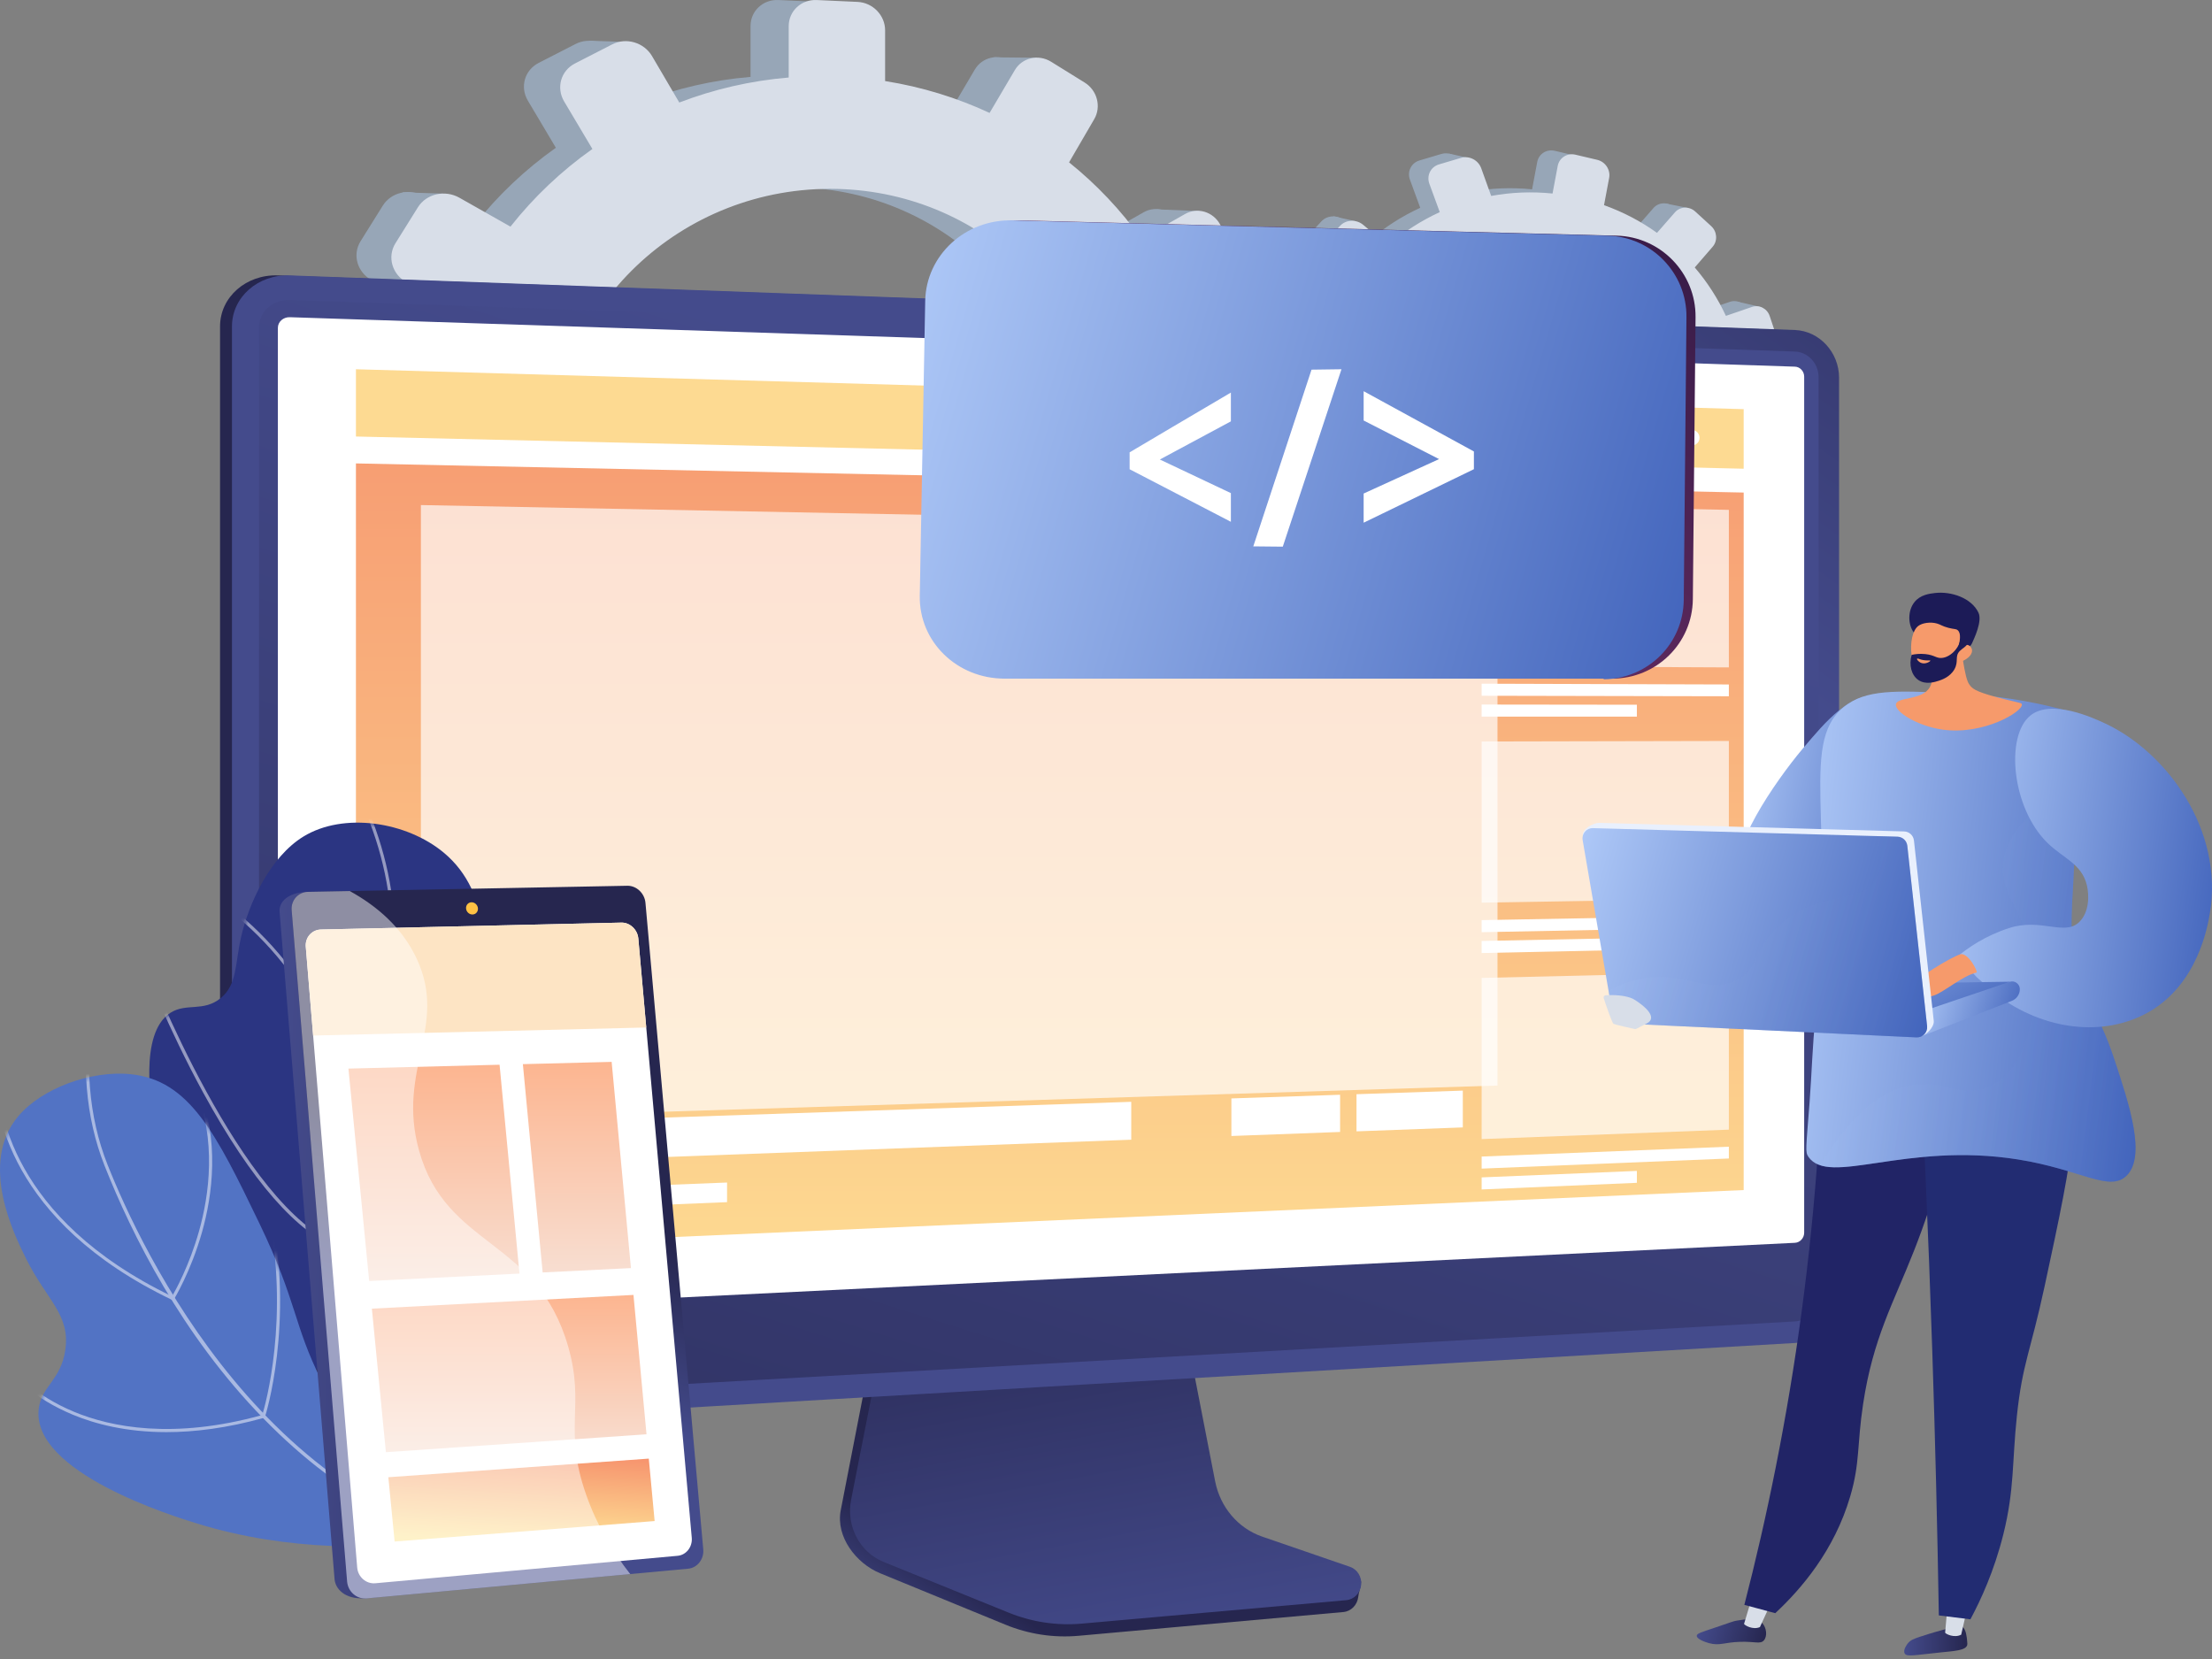 <svg width="512" height="384" viewBox="0 0 512 384" fill="none" xmlns="http://www.w3.org/2000/svg">
<rect x="0" y="0" width="512" height="384" fill="#808080" stroke="none"/>
<path d="M282.339 95.973L270.298 95.994C269.468 88.04 267.556 80.405 264.711 73.231L274.892 67.327C277.674 65.713 278.626 62.074 277.022 59.19L272.743 51.496C271.13 48.594 267.546 47.528 264.735 49.124L254.68 54.83C250.001 48.273 244.416 42.36 238.09 37.275L243.873 27.341C245.532 24.491 244.548 20.739 241.669 18.953L233.972 14.178C231.062 12.373 227.329 13.226 225.639 16.093L219.843 25.926C212.395 22.456 204.348 19.954 195.859 18.612V6.952C195.859 3.512 193.029 0.594 189.528 0.435L180.157 0.007C176.61 -0.155 173.727 2.533 173.727 6.01V17.798C164.976 18.527 156.541 20.494 148.612 23.538L142.356 12.881C140.518 9.749 136.435 8.535 133.231 10.178L124.661 14.574C121.42 16.236 120.308 20.147 122.182 23.3L128.664 34.203C121.57 39.218 115.228 45.222 109.856 52.03L98.133 45.397C94.809 43.516 90.544 44.491 88.612 47.585L83.458 55.839C81.514 58.954 82.668 62.995 86.03 64.856L98.161 71.569C94.798 79.315 92.525 87.619 91.537 96.301L76.986 96.326C73.069 96.333 69.884 99.301 69.884 102.956V112.676C69.884 116.331 73.069 119.254 76.986 119.205L91.923 119.019C93.184 127.498 95.675 135.571 99.215 143.065L86.03 150.548C82.668 152.456 81.514 156.514 83.458 159.6L88.612 167.782C90.544 170.848 94.809 171.763 98.133 169.835L111.468 162.102C116.797 168.404 122.994 173.941 129.87 178.55L122.182 191.592C120.308 194.771 121.42 198.667 124.661 200.283L133.231 204.557C136.435 206.155 140.518 204.883 142.356 201.725L149.981 188.627C157.51 191.283 165.478 192.968 173.726 193.55V208.151C173.726 211.629 176.61 214.275 180.157 214.063L189.528 213.503C193.029 213.294 195.859 210.336 195.859 206.896V192.453C203.864 191.085 211.477 188.69 218.565 185.433L225.639 197.333C227.329 200.177 231.062 200.977 233.972 199.13L241.669 194.246C244.547 192.419 245.532 188.654 243.872 185.827L237.005 174.127C243.152 169.263 248.625 163.635 253.28 157.41L264.734 163.749C267.546 165.305 271.13 164.188 272.743 161.263L277.022 153.509C278.625 150.602 277.674 146.976 274.892 145.402L263.815 139.135C266.815 132.098 268.914 124.607 269.974 116.804L282.339 116.65C285.527 116.61 288.103 113.918 288.103 110.635V101.906C288.103 98.624 285.527 95.968 282.339 95.973ZM184.853 167.829C149.222 169.152 119.405 141.498 119.405 106.021C119.405 70.544 149.222 42.51 184.853 43.377C219.273 44.214 246.33 71.886 246.33 105.21C246.33 138.534 219.273 166.552 184.853 167.829Z" fill="#97A6B7"/>
<path d="M144.984 9.721L136.408 9.426L133.45 17.115L144.984 9.721Z" fill="#97A6B7"/>
<path d="M230.026 13.27L239.915 13.369V20.664L230.026 13.27Z" fill="#97A6B7"/>
<path d="M267.715 48.459L277.573 48.857L275.108 54.377L267.715 48.459Z" fill="#97A6B7"/>
<path d="M283.191 96.076L293.148 96.865L289.895 101.695L283.191 96.076Z" fill="#97A6B7"/>
<path d="M266.63 164.391L276.291 165.771L277.474 157.885L266.63 164.391Z" fill="#97A6B7"/>
<path d="M229.663 199.979L238.338 201.556L239.028 195.148L229.663 199.979Z" fill="#97A6B7"/>
<path d="M186.288 215.357L178.501 213.977L185.204 204.02L186.288 215.357Z" fill="#97A6B7"/>
<path d="M144.097 206.978L135.028 205.105L142.027 196.627L144.097 206.978Z" fill="#97A6B7"/>
<path d="M93.132 44.52L102.595 44.815L98.849 51.716L93.132 44.52Z" fill="#97A6B7"/>
<path d="M74.303 118.75L82.978 120.031L82.288 112.934L74.303 118.75Z" fill="#97A6B7"/>
<path d="M92.934 170.7L101.412 172.081L102.102 166.462L92.934 170.7Z" fill="#97A6B7"/>
<path d="M292.068 96.755L279.927 96.776C279.09 88.757 277.162 81.059 274.293 73.828L284.559 67.875C287.364 66.249 288.324 62.58 286.706 59.672L282.393 51.915C280.766 48.99 277.152 47.915 274.317 49.524L264.18 55.277C259.461 48.666 253.83 42.706 247.452 37.579L253.283 27.564C254.956 24.69 253.963 20.909 251.061 19.108L243.3 14.294C240.366 12.473 236.602 13.334 234.898 16.224L229.054 26.137C221.544 22.639 213.43 20.117 204.871 18.763V7.008C204.871 3.541 202.018 0.599 198.487 0.438L189.039 0.007C185.463 -0.156 182.555 2.554 182.555 6.059V17.944C173.732 18.678 165.227 20.662 157.232 23.73L150.925 12.986C149.071 9.829 144.955 8.605 141.724 10.261L133.083 14.692C129.815 16.368 128.693 20.311 130.583 23.49L137.118 34.482C129.966 39.538 123.571 45.59 118.155 52.454L106.335 45.767C102.983 43.871 98.683 44.854 96.735 47.973L91.539 56.294C89.578 59.434 90.742 63.508 94.132 65.384L106.363 72.152C102.972 79.962 100.681 88.333 99.684 97.086L85.012 97.111C81.064 97.118 77.852 100.111 77.852 103.795V113.594C77.852 117.279 81.064 120.226 85.012 120.177L100.074 119.989C101.345 128.538 103.857 136.676 107.426 144.231L94.132 151.775C90.742 153.698 89.578 157.789 91.539 160.901L96.735 169.149C98.683 172.241 102.983 173.163 106.335 171.219L119.781 163.423C125.153 169.776 131.402 175.358 138.335 180.005L130.583 193.153C128.693 196.358 129.815 200.285 133.083 201.915L141.724 206.224C144.955 207.834 149.071 206.552 150.925 203.369L158.613 190.164C166.205 192.841 174.239 194.54 182.555 195.127V209.847C182.555 213.353 185.463 216.022 189.039 215.808L198.487 215.243C202.018 215.032 204.871 212.05 204.871 208.582V194.022C212.943 192.642 220.619 190.228 227.765 186.944L234.898 198.941C236.602 201.808 240.366 202.615 243.3 200.753L251.061 195.829C253.963 193.987 254.956 190.191 253.283 187.341L246.358 175.546C252.556 170.642 258.074 164.968 262.768 158.693L274.317 165.083C277.152 166.652 280.766 165.526 282.393 162.578L286.706 154.76C288.324 151.829 287.364 148.174 284.559 146.587L273.391 140.269C276.415 133.175 278.532 125.623 279.6 117.756L292.068 117.601C295.282 117.561 297.879 114.846 297.879 111.537V102.737C297.88 99.427 295.282 96.749 292.068 96.755ZM193.774 169.197C157.848 170.53 127.783 142.651 127.783 106.885C127.783 71.119 157.848 42.856 193.774 43.73C228.48 44.574 255.76 72.472 255.76 106.067C255.76 139.662 228.479 167.909 193.774 169.197Z" fill="#D8DEE8"/>
<path d="M405.143 96.834L398.665 95.629C399.022 91.268 398.764 86.968 397.958 82.823L404.03 80.676C405.689 80.089 406.568 78.228 405.997 76.515L404.473 71.945C403.898 70.222 402.079 69.287 400.405 69.861L394.422 71.915C392.567 67.916 390.161 64.172 387.272 60.799L391.385 56.04C392.565 54.675 392.415 52.558 391.047 51.307L387.39 47.961C386.007 46.697 383.913 46.779 382.715 48.15L378.605 52.852C374.95 50.235 370.874 48.077 366.445 46.498L367.622 40.227C367.969 38.377 366.742 36.522 364.875 36.083L359.879 34.907C357.988 34.462 356.166 35.616 355.815 37.486L354.624 43.826C349.845 43.334 345.11 43.54 340.538 44.377L338.25 38.014C337.578 36.144 335.505 35.079 333.616 35.639L328.563 37.138C326.653 37.704 325.659 39.695 326.349 41.58L328.734 48.098C324.412 50.079 320.396 52.667 316.82 55.786L311.184 51.036C309.587 49.689 307.194 49.782 305.843 51.251L302.238 55.17C300.878 56.648 301.091 58.938 302.711 60.278L308.557 65.113C305.966 68.94 303.906 73.176 302.497 77.746L294.669 76.29C292.563 75.898 290.55 77.173 290.181 79.138L289.2 84.366C288.831 86.331 290.248 88.225 292.359 88.594L300.412 90.002C300.234 94.69 300.758 99.282 301.905 103.67L294.059 106.363C292.058 107.05 291.028 109.116 291.762 110.972L293.708 115.892C294.437 117.736 296.638 118.659 298.621 117.958L306.573 115.145C308.802 119.072 311.576 122.676 314.809 125.849L309.358 132.087C308.029 133.607 308.234 135.815 309.813 137.011L313.991 140.175C315.552 141.358 317.877 141.086 319.184 139.573L324.607 133.299C328.388 135.487 332.503 137.198 336.88 138.344L335.406 146.197C335.055 148.067 336.339 149.781 338.267 150.025L343.364 150.67C345.268 150.911 347.088 149.606 347.436 147.756L348.894 139.989C353.337 140.061 357.673 139.542 361.814 138.506L364.417 145.62C365.039 147.32 366.965 148.127 368.717 147.428L373.349 145.578C375.082 144.886 375.991 142.961 375.384 141.273L372.872 134.287C376.669 132.292 380.181 129.818 383.313 126.94L388.833 131.506C390.188 132.626 392.228 132.388 393.391 130.978L396.475 127.239C397.631 125.838 397.485 123.792 396.148 122.664L390.824 118.176C393.147 114.694 395.033 110.877 396.39 106.788L403.056 107.954C404.774 108.254 406.431 107.066 406.763 105.301L407.644 100.606C407.975 98.841 406.858 97.153 405.143 96.834ZM345.46 125.635C326.165 122.749 312.921 104.866 316.503 85.787C320.085 66.707 338.951 54.641 358.026 58.705C376.452 62.63 388.209 80.244 384.844 98.165C381.48 116.087 364.1 128.423 345.46 125.635Z" fill="#97A6B7"/>
<path d="M339.982 36.58L335.399 35.555L333.033 39.392L339.982 36.58Z" fill="#97A6B7"/>
<path d="M385.359 47.075L390.667 48.126L389.931 52.05L385.359 47.075Z" fill="#97A6B7"/>
<path d="M402.075 69.805L407.336 71.014L405.453 73.734L402.075 69.805Z" fill="#97A6B7"/>
<path d="M405.591 96.975L410.865 98.405L408.628 100.674L405.591 96.975Z" fill="#97A6B7"/>
<path d="M389.787 132.043L394.843 133.76L396.275 129.638L389.787 132.043Z" fill="#97A6B7"/>
<path d="M366.313 147.449L370.819 149.173L371.837 145.797L366.313 147.449Z" fill="#97A6B7"/>
<path d="M341.433 151.34L337.385 149.812L341.995 145.134L341.433 151.34Z" fill="#97A6B7"/>
<path d="M319.589 142.574L314.901 140.651L319.521 136.798L319.589 142.574Z" fill="#97A6B7"/>
<path d="M308.583 50.059L313.642 51.174L310.931 54.507L308.583 50.059Z" fill="#97A6B7"/>
<path d="M290.962 88.079L295.498 89.644L295.844 85.757L290.962 88.079Z" fill="#97A6B7"/>
<path d="M295.737 117.899L300.157 119.497L301.095 116.545L295.737 117.899Z" fill="#97A6B7"/>
<path d="M410.296 98.237L403.764 97.022C404.124 92.625 403.864 88.291 403.052 84.112L409.173 81.947C410.846 81.355 411.733 79.479 411.157 77.752L409.62 73.145C409.04 71.407 407.206 70.465 405.518 71.044L399.486 73.114C397.615 69.082 395.189 65.308 392.276 61.907L396.423 57.11C397.613 55.733 397.461 53.599 396.082 52.338L392.394 48.965C391 47.69 388.889 47.773 387.681 49.155L383.537 53.896C379.852 51.257 375.742 49.081 371.276 47.489L372.463 41.168C372.813 39.303 371.576 37.433 369.693 36.99L364.655 35.804C362.749 35.355 360.911 36.519 360.557 38.404L359.358 44.795C354.539 44.3 349.764 44.508 345.155 45.35L342.847 38.936C342.169 37.051 340.079 35.977 338.174 36.541L333.08 38.052C331.153 38.623 330.152 40.631 330.848 42.531L333.252 49.102C328.895 51.099 324.845 53.709 321.24 56.853L315.558 52.063C313.947 50.705 311.534 50.8 310.172 52.28L306.537 56.231C305.166 57.721 305.381 60.03 307.014 61.381L312.909 66.256C310.297 70.113 308.219 74.384 306.8 78.991L298.907 77.523C296.782 77.128 294.753 78.413 294.381 80.395L293.392 85.664C293.02 87.646 294.449 89.555 296.578 89.927L304.697 91.347C304.518 96.073 305.047 100.703 306.203 105.126L298.292 107.841C296.275 108.533 295.236 110.616 295.976 112.487L297.938 117.448C298.673 119.307 300.893 120.237 302.892 119.53L310.91 116.695C313.158 120.654 315.955 124.287 319.214 127.486L313.718 133.775C312.378 135.308 312.585 137.533 314.178 138.739L318.389 141.929C319.964 143.121 322.308 142.847 323.626 141.322L329.094 134.997C332.906 137.203 337.055 138.928 341.469 140.083L339.983 148C339.628 149.885 340.923 151.614 342.868 151.86L348.006 152.51C349.926 152.753 351.762 151.438 352.112 149.573L353.582 141.742C358.062 141.815 362.434 141.292 366.609 140.247L369.233 147.419C369.861 149.133 371.803 149.947 373.569 149.242L378.24 147.377C379.987 146.68 380.904 144.739 380.292 143.037L377.759 135.995C381.587 133.983 385.128 131.489 388.286 128.588L393.852 133.191C395.218 134.321 397.275 134.08 398.448 132.659L401.557 128.89C402.722 127.477 402.575 125.414 401.227 124.278L395.859 119.752C398.201 116.242 400.102 112.395 401.471 108.272L408.192 109.447C409.925 109.75 411.596 108.553 411.93 106.773L412.818 102.04C413.152 100.261 412.025 98.558 410.296 98.237ZM350.12 127.271C330.664 124.361 317.31 106.332 320.921 87.097C324.532 67.863 343.555 55.698 362.787 59.796C381.367 63.754 393.221 81.511 389.829 99.579C386.438 117.646 368.914 130.083 350.12 127.271Z" fill="#D8DEE8"/>
<path d="M64.347 331.205C56.967 331.637 50.934 326.478 50.934 319.703V75.544C50.934 68.769 56.967 63.477 64.347 63.745L412.706 76.386C418.35 76.591 422.923 81.545 422.923 87.431V299.581C422.923 305.467 418.35 310.523 412.706 310.853L64.347 331.205Z" fill="url(#paint0_linear_274_1178)"/>
<path d="M291.463 358.23C285.895 356.292 281.733 351.334 280.56 345.24L272.456 303.159L203.132 305.741L194.6 349.581C193.405 355.721 198.188 361.881 203.697 364.142L232.701 376.048C238.095 378.263 243.894 379.145 249.657 378.627L310.952 373.126C312.744 372.965 314.181 371.487 314.39 369.591C314.598 367.696 315.854 365.567 314.145 364.972L291.463 358.23Z" fill="url(#paint1_linear_274_1178)"/>
<path d="M292.149 355.671C286.587 353.757 282.429 348.862 281.257 342.844L273.161 301.292L205.527 303.845L197.004 347.133C195.81 353.196 198.968 359.275 204.471 361.508L233.446 373.265C238.835 375.452 244.628 376.322 250.385 375.812L311.619 370.379C313.409 370.22 314.845 368.761 315.053 366.889C315.261 365.017 314.184 363.25 312.477 362.663L292.149 355.671Z" fill="url(#paint2_linear_274_1178)"/>
<path d="M67.105 331.205C59.725 331.637 53.693 326.478 53.693 319.703V75.544C53.693 68.769 59.725 63.477 67.105 63.745L415.464 76.386C421.108 76.591 425.681 81.545 425.681 87.431V299.581C425.681 305.467 421.108 310.523 415.464 310.853L67.105 331.205Z" fill="url(#paint3_linear_274_1178)"/>
<path d="M415.464 81.376L67.106 69.437C63.159 69.302 59.952 72.125 59.952 75.744V265.705V319.365C59.952 322.983 63.159 325.736 67.106 325.513L415.464 305.863C418.489 305.692 420.935 302.995 420.935 299.837V251.354V87.28C420.935 84.123 418.489 81.479 415.464 81.376Z" fill="url(#paint4_linear_274_1178)"/>
<path d="M67.105 304.755C65.569 304.83 64.318 303.746 64.318 302.338V75.883C64.318 74.475 65.569 73.371 67.105 73.421L415.464 84.869C416.643 84.907 417.603 85.941 417.603 87.173V285.326C417.603 286.558 416.644 287.607 415.464 287.665L67.105 304.755Z" fill="white"/>
<path d="M403.601 275.455L82.386 289.561V107.266L403.601 114.008V275.455Z" fill="url(#paint5_linear_274_1178)"/>
<path d="M403.601 108.492L82.386 101.038V85.469L403.601 94.704V108.492Z" fill="#FDDA92"/>
<path d="M379.204 100.965C379.204 101.949 378.429 102.728 377.472 102.703C376.514 102.679 375.737 101.86 375.737 100.875C375.737 99.889 376.514 99.11 377.472 99.136C378.429 99.161 379.204 99.98 379.204 100.965Z" fill="white"/>
<path d="M386.313 101.149C386.313 102.131 385.542 102.907 384.591 102.883C383.638 102.859 382.866 102.043 382.866 101.06C382.866 100.076 383.638 99.3 384.591 99.326C385.542 99.351 386.313 100.168 386.313 101.149Z" fill="white"/>
<path d="M393.382 101.333C393.382 102.312 392.615 103.086 391.669 103.062C390.722 103.038 389.954 102.224 389.954 101.244C389.954 100.263 390.722 99.489 391.669 99.514C392.615 99.54 393.382 100.354 393.382 101.333Z" fill="white"/>
<g opacity="0.68">
<path d="M346.617 251.264L97.421 259.089V116.905L346.617 121.727V251.264Z" fill="white"/>
</g>
<path opacity="0.68" d="M400.169 154.481L342.947 154.212V116.908L400.169 118.015V154.481Z" fill="white"/>
<path d="M400.169 161.161L342.947 161.045V158.252L400.169 158.431V161.161Z" fill="white"/>
<path d="M378.878 165.875L342.947 165.87V163.077L378.878 163.121V165.875Z" fill="white"/>
<path opacity="0.68" d="M400.169 207.976L342.947 208.935V171.631L400.169 171.51V207.976Z" fill="white"/>
<path d="M400.169 214.656L342.947 215.769V212.976L400.169 211.926V214.656Z" fill="white"/>
<path d="M378.878 219.827L342.947 220.594V217.8L378.878 217.073V219.827Z" fill="white"/>
<path opacity="0.68" d="M400.169 261.471L342.947 263.659V226.355L400.169 225.005V261.471Z" fill="white"/>
<path d="M400.169 268.152L342.947 270.493V267.7L400.169 265.421V268.152Z" fill="white"/>
<path d="M378.878 273.779L342.947 275.318V272.524L378.878 271.025V273.779Z" fill="white"/>
<path d="M261.844 263.803L89.392 270.204V260.857L261.844 255.031V263.803Z" fill="white"/>
<path d="M338.589 260.955L313.984 261.868V253.27L338.589 252.439V260.955Z" fill="white"/>
<path d="M310.184 262.009L285.026 262.943V254.248L310.184 253.398V262.009Z" fill="white"/>
<path d="M168.289 278.254L89.392 281.5V276.827L168.289 273.712V278.254Z" fill="white"/>
<path d="M403.497 202.234C399.267 197.717 410.978 180.75 417.246 173.315C422.721 166.82 428.35 160.143 435.261 160.989C441.329 161.731 447.233 168.13 447.587 174.263C448.539 190.762 409.511 208.654 403.497 202.234Z" fill="url(#paint6_linear_274_1178)"/>
<path d="M454.288 376.59C455.084 377.238 455.231 378.854 455.326 379.911C455.369 380.383 455.391 380.619 455.338 380.785C454.953 382.001 452.595 382.129 448.897 382.507C443.053 383.104 441.313 383.564 440.856 382.695C440.427 381.88 441.465 380.545 441.581 380.398C442.209 379.607 442.98 379.319 444.47 378.829C447.227 377.921 449.09 377.424 449.654 377.274C453.177 376.334 453.765 376.165 454.288 376.59Z" fill="url(#paint7_linear_274_1178)"/>
<path d="M450.812 371.251L450.228 377.911C450.394 378.232 452.373 379.197 453.945 378.37L455.448 371.824L450.812 371.251Z" fill="#D8DEE8"/>
<path d="M407.94 375.735C408.895 376.789 409.112 378.729 408.282 379.685C407.467 380.625 406.24 379.92 402.761 380.024C399.035 380.136 398.062 381.016 395.53 380.317C394.506 380.034 392.7 379.348 392.734 378.618C392.758 378.104 393.678 377.839 396.75 376.81C401.111 375.349 401.092 375.269 402.018 375.115C404.344 374.73 406.68 374.343 407.94 375.735Z" fill="url(#paint8_linear_274_1178)"/>
<path d="M405.553 369.657L403.684 375.874C403.825 376.208 405.725 377.32 407.356 376.615L410.131 370.581L405.553 369.657Z" fill="#D8DEE8"/>
<path d="M422.159 233.494C421.891 254.388 420.466 277.881 417.045 303.404C413.663 328.631 408.925 351.423 403.756 371.467C406.141 372.108 408.526 372.75 410.91 373.392C416.96 367.75 424.592 358.87 428.274 346.321C430.56 338.533 429.798 334.53 431.248 324.95C433.556 309.697 438.232 301.706 443.065 289.405C447.408 278.352 452.541 262.131 455.293 240.448C444.248 238.13 433.204 235.812 422.159 233.494Z" fill="#212466"/>
<path d="M443.684 231.5C445.144 258.074 446.344 285.142 447.254 312.69C447.937 333.362 448.438 353.772 448.771 373.912C451.207 374.213 453.643 374.514 456.079 374.815C458.432 370.432 461.558 363.733 463.7 355.146C466.301 344.716 465.699 338.523 466.839 327.714C468.119 315.591 469.978 312.95 473.271 297.656C479.955 266.619 483.297 251.1 475.841 241.447C473.421 238.313 465.834 230.452 443.684 231.5Z" fill="#222C72"/>
<path d="M479.185 164.713C473.48 163.109 465.12 161.233 454.881 160.655C440.278 159.829 432.976 159.416 427.802 162.894C415.852 170.926 425.104 189.464 420.212 235.417C419.513 241.98 419.357 248.589 418.851 255.169C418.013 266.064 417.822 266.655 418.58 267.759C423.334 274.682 441.07 264.24 467.065 268.368C481.61 270.677 488.207 275.998 492.191 272.161C496.838 267.685 492.852 255.647 489.421 245.285C485.482 233.39 483.049 233.237 480.813 224.278C478.477 214.915 479.89 210.094 480.254 195.329C480.428 188.264 480.391 177.75 479.185 164.713Z" fill="url(#paint9_linear_274_1178)"/>
<g opacity="0.3">
<path d="M443.835 250.985C450.629 250.453 455.037 254.295 460.902 251.301C468.944 247.196 471.528 234.424 471.016 225.385C470.237 211.65 462.394 208.03 463.746 199.152C464.478 194.351 467.905 187.977 480.212 181.465C480.377 186.946 480.345 191.618 480.254 195.329C479.89 210.094 478.477 214.915 480.814 224.279C483.049 233.237 485.482 233.39 489.421 245.285C492.852 255.647 496.838 267.685 492.191 272.161C488.207 275.998 481.61 270.678 467.065 268.368C444.666 264.811 428.409 272.063 421.295 269.711C429.891 255.507 437.687 251.466 443.835 250.985Z" fill="url(#paint10_linear_274_1178)"/>
</g>
<path d="M469.917 165.656C474.769 161.669 484.527 166.182 487.135 167.389C501.679 174.117 514.738 192.246 511.503 211.405C511.017 214.279 508.767 227.718 497.387 234.231C487.118 240.106 473.252 238.595 462.143 230.273C460.625 228.926 459.106 227.579 457.588 226.232C456.094 224.617 454.6 223.003 453.107 221.388C455.455 219.435 459.444 216.617 465.047 214.809C472.434 212.426 477.812 216.703 481.239 213.451C483.604 211.207 483.61 207.244 483.026 204.841C481.848 199.999 477.58 198.638 474.018 195.201C465.649 187.128 464.107 170.43 469.917 165.656Z" fill="url(#paint11_linear_274_1178)"/>
<path d="M400.183 228.202L465.224 227.231L447.928 235.579L400.016 232.443L400.183 228.202Z" fill="url(#paint12_linear_274_1178)"/>
<path d="M467.519 228.96C467.519 230.177 466.757 231.264 465.613 231.68L444.831 239.828L444.736 234.179L465.224 227.231C466.374 226.901 467.519 227.764 467.519 228.96Z" fill="url(#paint13_linear_274_1178)"/>
<path d="M457.504 225.111C457.903 225.022 455.559 220.351 453.719 220.89C451.88 221.43 442.88 226.645 442.062 228.792C441.244 230.94 441.244 230.94 441.244 230.94C441.244 230.94 445.17 231.247 447.604 230.429C450.039 229.611 454.258 225.835 457.504 225.111Z" fill="#F69A6B"/>
<path d="M443.011 194.548L447.595 236.291C447.753 237.731 445.737 239.877 444.29 239.808L377.034 235.68C375.928 235.627 375.008 234.814 374.821 233.723L366.379 193.407C366.128 191.94 368.765 190.424 370.253 190.466L440.733 192.448C441.91 192.481 442.882 193.377 443.011 194.548Z" fill="#E9F0FD"/>
<path d="M441.474 195.765L446.058 237.508C446.216 238.948 445.05 240.189 443.603 240.121L375.497 236.897C374.392 236.844 373.471 236.031 373.284 234.941L366.326 194.44C366.074 192.972 367.228 191.641 368.716 191.683L439.196 193.665C440.373 193.698 441.345 194.594 441.474 195.765Z" fill="url(#paint14_linear_274_1178)"/>
<path opacity="0.3" d="M401.481 227.115C407.428 224.595 405.329 219.788 412.352 213.799C421.616 205.898 431.059 209.325 434.364 203.2C435.394 201.293 435.885 198.325 434.092 193.521L439.196 193.665C440.373 193.698 441.345 194.594 441.474 195.764L446.058 237.508C446.216 238.948 445.05 240.189 443.603 240.121L375.496 236.896C374.392 236.844 373.471 236.031 373.284 234.94L372.324 229.352C374.39 228.202 376.86 227.156 379.741 226.572C389.733 224.545 394.635 230.017 401.481 227.115Z" fill="url(#paint15_linear_274_1178)"/>
<path d="M371.206 231.058C371.095 230.722 371.33 230.375 371.683 230.357C373.123 230.284 376.461 230.254 378.304 231.382C380.699 232.849 383.794 235.525 381.187 236.875L378.753 238.136C378.641 238.194 378.519 238.212 378.397 238.185C377.532 237.995 373.891 237.188 373.493 236.987C373.13 236.805 371.742 232.685 371.206 231.058Z" fill="#D8DEE8"/>
<path d="M453.791 144.7C453.754 149.029 454.237 152.462 454.694 154.814C455.218 157.508 455.595 158.204 456.076 158.769C456.801 159.619 457.899 160.332 464.102 161.87C467.478 162.707 467.913 162.684 467.987 163.019C468.351 164.654 459.145 170.224 449.635 168.881C443.814 168.06 438.518 164.739 438.843 162.995C439.17 161.24 444.985 162.182 446.717 159.007C447.923 156.798 446.572 153.662 444.974 151.066C446.522 148.167 452.244 147.598 453.791 144.7Z" fill="#F69A6B"/>
<path d="M442.987 146.412C441.614 144.587 441.529 141.401 443.112 139.387C444.474 137.655 446.618 137.408 447.901 137.259C451.619 136.83 456.311 138.382 457.943 141.805C458.91 143.833 456.818 148.047 456.491 148.805C456.12 149.661 455.447 149.955 454.825 150.603C453.963 151.501 452.613 152.93 450.41 155.318C450.239 154.613 449.978 153.741 449.565 152.795C449.406 152.431 448.766 151.009 447.799 149.83C445.861 147.467 444.29 148.141 442.987 146.412Z" fill="#1C1B57"/>
<path d="M453.553 153.309C453.553 153.309 451.108 157.32 446.241 157.003C441.883 156.72 441.245 146.947 444.028 144.873C444.957 144.181 446.817 143.894 448.329 144.318C449.222 144.568 449.524 144.939 450.992 145.32C452.345 145.671 452.727 145.521 453.136 145.865C453.647 146.295 454.021 147.349 453.168 150.206C454 149.364 454.997 149.041 455.705 149.375C455.817 149.428 456.117 149.632 456.285 149.941C456.894 151.057 455.875 152.482 453.553 153.309Z" fill="#F69A6B"/>
<path d="M453.333 145.28C453.123 145.437 453.765 146.221 453.813 147.33C453.907 149.485 451.726 152.07 449.502 152.29C448.187 152.419 447.825 151.627 445.651 151.397C444.305 151.255 443.185 151.426 442.48 151.58C441.797 153.943 442.44 156.298 444.019 157.391C445.719 158.568 447.891 157.854 448.799 157.555C449.406 157.355 451.352 156.72 452.37 154.935C453.43 153.075 452.389 151.954 453.605 150.695C454.219 150.061 455.024 149.786 455.809 148.558C456.022 148.224 456.164 147.928 456.251 147.73C455.126 146.538 453.637 145.053 453.333 145.28Z" fill="#1C1B57"/>
<path d="M444.062 152.456C444.062 152.456 445.003 152.948 446.63 152.856C446.709 152.851 446.796 152.875 446.806 152.916C446.843 153.07 445.8 153.762 444.839 153.492C444.156 153.3 443.625 152.653 443.717 152.489C443.756 152.42 443.91 152.429 444.062 152.456Z" fill="#F69A6B"/>
<path d="M392.461 73.406L391.835 138.689C391.736 148.924 383.391 157.079 373.152 157.079H234.63C223.613 157.079 214.802 148.556 214.996 137.865L215.117 131.256L215.143 129.939L216.251 69.68C216.435 59.55 224.742 51.473 235.045 51.021C235.518 51 236.001 51 236.484 51.01L236.668 51.018L374.228 54.548C384.416 54.805 392.555 63.245 392.461 73.406Z" fill="url(#paint16_linear_274_1178)"/>
<path d="M390.355 73.406L389.73 138.841C389.63 148.987 381.438 157.084 371.324 157.226C371.235 157.232 371.141 157.08 371.051 157.08H232.53C221.513 157.08 212.696 148.557 212.895 137.865L212.995 132.616L213.016 131.294L214.15 69.68C214.345 59.078 223.424 50.727 234.378 51.005L235.045 51.026L237.098 51.081L372.128 54.548C382.31 54.805 390.454 63.245 390.355 73.406Z" fill="url(#paint17_linear_274_1178)"/>
<path d="M284.906 97.53V90.866L271.465 98.785L261.468 104.703V108.615L284.905 120.777V114.139L268.466 106.362L274.302 103.222L284.906 97.53Z" fill="white"/>
<path d="M303.573 85.563L294.037 114.492L290.093 126.464L296.92 126.533L300.496 115.721L310.505 85.468L303.573 85.563Z" fill="white"/>
<path d="M315.635 90.546V97.331L333.095 106.263L315.635 114.234V120.987L323.766 117.044L341.155 108.6V104.499L315.635 90.546Z" fill="white"/>
<path d="M126.968 350.424C119.808 342.858 110.489 330.708 106.933 314.099C102.268 292.316 111.613 282.004 112.787 245.664C113.53 222.687 113.816 206.644 102.759 197.397C94.095 190.151 79.501 187.946 70.227 193.634C62.516 198.364 57.579 209.105 55.806 216.876C54.361 223.209 54.941 227.904 51.053 231.055C47.08 234.274 43.128 232.083 39.453 234.425C32 239.172 35.12 256.552 35.624 259.36C41.233 290.605 68.381 313.066 80.341 322.721C90.23 330.704 105.621 341.473 126.968 350.424Z" fill="#2B3582"/>
<mask id="mask0_274_1178" style="mask-type:luminance" maskUnits="userSpaceOnUse" x="34" y="190" width="93" height="161">
<path d="M126.968 350.424C119.808 342.858 110.489 330.708 106.933 314.099C102.268 292.316 111.613 282.004 112.787 245.664C113.53 222.687 113.816 206.644 102.759 197.397C94.095 190.151 79.501 187.946 70.227 193.634C62.516 198.364 57.579 209.105 55.806 216.876C54.361 223.209 54.941 227.904 51.053 231.055C47.08 234.274 43.128 232.083 39.453 234.425C32 239.172 35.12 256.552 35.624 259.36C41.233 290.605 68.381 313.066 80.341 322.721C90.23 330.704 105.621 341.473 126.968 350.424Z" fill="white"/>
</mask>
<g mask="url(#mask0_274_1178)">
<g opacity="0.5">
<path d="M135.276 356.675L135.574 356.01C112.949 345.839 84.936 328.009 79.968 300.83C78.141 290.835 79.604 280.675 81.628 266.613C83.244 255.387 85.401 247.575 87.305 240.684C89.795 231.671 91.761 224.553 91.311 214.026C90.855 203.344 87.982 192.582 82.772 182.039L82.118 182.362C87.283 192.814 90.131 203.477 90.583 214.057C91.028 224.469 89.075 231.539 86.602 240.489C84.692 247.402 82.528 255.237 80.906 266.509C78.949 280.108 77.403 290.849 79.251 300.961C81.614 313.893 89.436 325.966 102.5 336.845C111.321 344.192 122.349 350.864 135.276 356.675Z" fill="white"/>
<path d="M82.403 258.729L82.79 258.587C82.867 258.559 90.585 255.674 98.556 248.389C105.914 241.666 115.012 229.708 116.575 210.923L115.848 210.863C114.305 229.412 105.326 241.215 98.065 247.851C91.205 254.119 84.561 257.077 82.922 257.751C77.963 236.981 67.767 223.534 60.061 215.896C51.648 207.556 44.288 204.138 44.214 204.104L43.911 204.768C43.984 204.801 51.249 208.179 59.573 216.438C67.252 224.057 77.43 237.51 82.309 258.328L82.403 258.729Z" fill="white"/>
<path d="M78.943 289.185L79.105 288.975C79.186 288.871 87.251 278.5 97.371 269.685C107.43 260.923 129.891 259.005 130.116 258.987L130.057 258.26C129.829 258.278 107.13 260.218 96.892 269.135C87.517 277.301 79.898 286.794 78.694 288.319C55.773 279.738 34.092 223.604 33.875 223.036L33.194 223.296C33.248 223.439 38.76 237.787 47.067 252.977C58.247 273.421 68.887 285.573 78.694 289.095L78.943 289.185Z" fill="white"/>
<path d="M99.129 333.883L98.804 333.233C93.455 322.515 94.969 311.683 103.305 301.038C109.55 293.063 117.494 288.199 117.573 288.151L117.195 287.527C117.114 287.576 109.071 292.498 102.743 300.573C94.499 311.092 92.808 322.253 97.83 332.896C95.164 332.348 85.302 330.127 73.097 325.04C59.939 319.554 41.289 309.519 27.159 292.861L-0.294 260.495L-0.85 260.967L26.603 293.333C40.831 310.107 59.597 320.204 72.834 325.72C87.172 331.695 98.302 333.735 98.413 333.755L99.129 333.883Z" fill="white"/>
</g>
</g>
<path d="M104.115 356.497C87.814 358.681 66.736 359.138 45.67 352.659C40.294 351.006 7.083 340.792 8.974 326.016C9.641 320.812 14.1 319.437 15.112 312.494C16.312 304.267 10.819 300.931 6.102 291.468C3.288 285.821 -4.948 269.295 4.196 258.403C9.66 251.895 21.082 247.692 30.305 248.645C43.832 250.042 49.974 262.256 60.009 283.102C68.904 301.58 67.851 306.528 74.489 319.722C79.415 329.515 88.031 342.764 104.115 356.497Z" fill="#5273C4"/>
<mask id="mask1_274_1178" style="mask-type:luminance" maskUnits="userSpaceOnUse" x="0" y="248" width="105" height="110">
<path d="M104.115 356.497C87.814 358.681 66.736 359.138 45.67 352.659C40.294 351.006 7.083 340.792 8.974 326.016C9.641 320.812 14.1 319.437 15.112 312.494C16.312 304.267 10.819 300.931 6.102 291.468C3.288 285.821 -4.948 269.295 4.196 258.403C9.66 251.895 21.082 247.692 30.305 248.645C43.832 250.042 49.974 262.256 60.009 283.102C68.904 301.58 67.851 306.528 74.489 319.722C79.415 329.515 88.031 342.764 104.115 356.497Z" fill="white"/>
</mask>
<g mask="url(#mask1_274_1178)">
<g opacity="0.5">
<path d="M133.554 360.981C147.143 360.981 160.923 358.167 174.654 352.577L174.379 351.901C157.126 358.926 139.799 361.538 122.884 359.663C62.357 352.958 32.563 288.979 24.873 269.53C20.51 258.495 19.468 245.795 21.774 231.782L21.055 231.663C18.726 245.808 19.783 258.639 24.195 269.798C30.524 285.804 42.054 308.966 61.047 328.407C79.32 347.113 100.098 357.873 122.804 360.388C126.371 360.783 129.956 360.981 133.554 360.981Z" fill="white"/>
<path d="M40.1 301.012L40.272 300.733C40.31 300.671 44.166 294.381 46.759 285.197C49.155 276.711 50.938 263.941 45.823 251.292L45.147 251.565C50.181 264.015 48.424 276.607 46.063 284.978C43.807 292.98 40.585 298.757 39.819 300.068C2.397 281.968 -0.53 256.213 -0.532 248.735C-0.533 248.503 -0.533 248.42 -0.542 248.359L-1.265 248.452C-1.261 248.495 -1.262 248.59 -1.262 248.735C-1.259 256.341 1.711 282.579 39.804 300.87L40.1 301.012Z" fill="white"/>
<path d="M38.531 331.487C45.006 331.487 52.518 330.574 61.09 328.18L61.278 328.127L61.339 327.942C61.408 327.731 68.188 306.523 62.682 279.561L57.133 252.381L56.418 252.527L61.968 279.707C67.162 305.147 61.354 325.395 60.703 327.531C40.034 333.261 25.635 330.302 17.186 326.802C8.008 323.001 3.678 317.761 3.635 317.708L3.069 318.168C3.247 318.387 7.531 323.582 16.862 327.457C21.943 329.568 29.146 331.487 38.531 331.487Z" fill="white"/>
</g>
</g>
<path d="M146.143 209.336L159.4 358.102C159.601 360.354 158.037 362.357 155.92 362.552L84.192 369.94C79.9 370.169 77.629 367.841 77.437 365.501L64.712 211.045C64.525 208.765 66.656 206.615 70.896 206.459L141.966 205.414C144.069 205.374 145.947 207.139 146.143 209.336Z" fill="url(#paint18_linear_274_1178)"/>
<path d="M149.401 208.966L162.779 358.623C162.981 360.889 161.409 362.904 159.28 363.1L84.853 369.969C82.571 370.18 80.541 368.426 80.347 366.072L67.509 210.683C67.32 208.389 69.022 206.477 71.287 206.434L145.2 205.022C147.315 204.981 149.203 206.756 149.401 208.966Z" fill="url(#paint19_linear_274_1178)"/>
<path d="M147.747 217.224L160.119 355.939C160.308 358.053 158.837 359.932 156.848 360.113L86.873 366.467C84.75 366.659 82.861 365.023 82.679 362.832L70.777 219.128C70.6 216.988 72.183 215.198 74.293 215.15L143.82 213.55C145.797 213.505 147.563 215.158 147.747 217.224Z" fill="white"/>
<path d="M147.747 217.224C147.563 215.158 145.797 213.505 143.82 213.55L74.292 215.15C72.183 215.198 70.6 216.988 70.777 219.128L72.48 239.696L149.585 237.833L147.747 217.224Z" fill="#FDE4C4"/>
<path d="M110.624 210.232C110.691 211.012 110.131 211.658 109.373 211.674C108.614 211.691 107.944 211.071 107.877 210.29C107.809 209.509 108.371 208.863 109.129 208.847C109.888 208.832 110.557 209.452 110.624 210.232Z" fill="url(#paint20_linear_274_1178)"/>
<path d="M120.241 294.793L85.451 296.511L80.648 247.342L115.631 246.449L120.241 294.793Z" fill="url(#paint21_linear_274_1178)"/>
<path d="M146.042 293.518L125.605 294.528L121.025 246.311L141.574 245.787L146.042 293.518Z" fill="url(#paint22_linear_274_1178)"/>
<path d="M149.644 331.988L89.321 336.131L86.076 302.907L146.624 299.729L149.644 331.988Z" fill="url(#paint23_linear_274_1178)"/>
<path d="M151.524 352.069L91.341 356.812L89.888 341.929L150.171 337.617L151.524 352.069Z" fill="url(#paint24_linear_274_1178)"/>
<g opacity="0.48">
<path d="M131.518 311.703C124.302 286.493 103.265 289.014 96.974 266.235C91.807 247.526 103.721 237.664 96.494 222C93.095 214.634 87.14 209.653 80.965 206.249L71.287 206.434C69.021 206.477 67.32 208.389 67.509 210.683L80.346 366.072C80.541 368.426 82.57 370.18 84.852 369.969L145.876 364.337C141.974 359.387 138.272 353.329 135.702 346.053C130.263 330.65 135.508 325.643 131.518 311.703Z" fill="white"/>
</g>
<defs>
<linearGradient id="paint0_linear_274_1178" x1="89.803" y1="202.77" x2="151.579" y2="196.316" gradientUnits="userSpaceOnUse">
<stop offset="0.004" stop-color="#26264F"/>
<stop offset="1" stop-color="#444B8C"/>
</linearGradient>
<linearGradient id="paint1_linear_274_1178" x1="221.492" y1="391.5" x2="234.58" y2="372.752" gradientUnits="userSpaceOnUse">
<stop stop-color="#444B8C"/>
<stop offset="0.996" stop-color="#26264F"/>
</linearGradient>
<linearGradient id="paint2_linear_274_1178" x1="261.113" y1="386.694" x2="241.081" y2="277.95" gradientUnits="userSpaceOnUse">
<stop stop-color="#444B8C"/>
<stop offset="0.996" stop-color="#26264F"/>
</linearGradient>
<linearGradient id="paint3_linear_274_1178" x1="310.529" y1="86.499" x2="410.774" y2="-56.575" gradientUnits="userSpaceOnUse">
<stop stop-color="#444B8C"/>
<stop offset="0.996" stop-color="#26264F"/>
</linearGradient>
<linearGradient id="paint4_linear_274_1178" x1="266.989" y1="103.487" x2="141.595" y2="501.755" gradientUnits="userSpaceOnUse">
<stop stop-color="#444B8C"/>
<stop offset="0.996" stop-color="#26264F"/>
</linearGradient>
<linearGradient id="paint5_linear_274_1178" x1="242.993" y1="107.266" x2="242.993" y2="289.561" gradientUnits="userSpaceOnUse">
<stop stop-color="#F79E73"/>
<stop offset="1" stop-color="#FDD991"/>
</linearGradient>
<linearGradient id="paint6_linear_274_1178" x1="400.244" y1="160.916" x2="460.124" y2="171.782" gradientUnits="userSpaceOnUse">
<stop stop-color="#B3CDFA"/>
<stop offset="1" stop-color="#3457B4"/>
</linearGradient>
<linearGradient id="paint7_linear_274_1178" x1="440.83" y1="379.569" x2="455.385" y2="379.99" gradientUnits="userSpaceOnUse">
<stop stop-color="#444B8C"/>
<stop offset="0.996" stop-color="#26264F"/>
</linearGradient>
<linearGradient id="paint8_linear_274_1178" x1="393.564" y1="375.561" x2="408.481" y2="379.662" gradientUnits="userSpaceOnUse">
<stop stop-color="#444B8C"/>
<stop offset="0.996" stop-color="#26264F"/>
</linearGradient>
<linearGradient id="paint9_linear_274_1178" x1="414.121" y1="160.083" x2="517.457" y2="172.022" gradientUnits="userSpaceOnUse">
<stop stop-color="#B3CDFA"/>
<stop offset="1" stop-color="#3457B4"/>
</linearGradient>
<linearGradient id="paint10_linear_274_1178" x1="417.478" y1="181.465" x2="515.976" y2="194.901" gradientUnits="userSpaceOnUse">
<stop stop-color="#B3CDFA"/>
<stop offset="1" stop-color="#3457B4"/>
</linearGradient>
<linearGradient id="paint11_linear_274_1178" x1="450.027" y1="164.044" x2="529.464" y2="174.957" gradientUnits="userSpaceOnUse">
<stop stop-color="#B3CDFA"/>
<stop offset="1" stop-color="#3457B4"/>
</linearGradient>
<linearGradient id="paint12_linear_274_1178" x1="396.607" y1="227.231" x2="428.553" y2="270.153" gradientUnits="userSpaceOnUse">
<stop stop-color="#B3CDFA"/>
<stop offset="1" stop-color="#3457B4"/>
</linearGradient>
<linearGradient id="paint13_linear_274_1178" x1="443.545" y1="227.16" x2="472.121" y2="235.999" gradientUnits="userSpaceOnUse">
<stop stop-color="#B3CDFA"/>
<stop offset="1" stop-color="#3457B4"/>
</linearGradient>
<linearGradient id="paint14_linear_274_1178" x1="362.12" y1="191.682" x2="463.618" y2="220.432" gradientUnits="userSpaceOnUse">
<stop stop-color="#B3CDFA"/>
<stop offset="1" stop-color="#3457B4"/>
</linearGradient>
<linearGradient id="paint15_linear_274_1178" x1="368.468" y1="193.521" x2="462.829" y2="219.204" gradientUnits="userSpaceOnUse">
<stop stop-color="#B3CDFA"/>
<stop offset="1" stop-color="#3457B4"/>
</linearGradient>
<linearGradient id="paint16_linear_274_1178" x1="367.746" y1="20.045" x2="244.047" y2="183.58" gradientUnits="userSpaceOnUse">
<stop stop-color="#311944"/>
<stop offset="1" stop-color="#893976"/>
</linearGradient>
<linearGradient id="paint17_linear_274_1178" x1="203.613" y1="50.999" x2="428.899" y2="115.728" gradientUnits="userSpaceOnUse">
<stop stop-color="#B3CDFA"/>
<stop offset="1" stop-color="#3457B4"/>
</linearGradient>
<linearGradient id="paint18_linear_274_1178" x1="61.906" y1="285.792" x2="161.988" y2="289.517" gradientUnits="userSpaceOnUse">
<stop stop-color="#444B8C"/>
<stop offset="0.996" stop-color="#26264F"/>
</linearGradient>
<linearGradient id="paint19_linear_274_1178" x1="104.392" y1="311.394" x2="119.647" y2="273.529" gradientUnits="userSpaceOnUse">
<stop stop-color="#444B8C"/>
<stop offset="0.996" stop-color="#26264F"/>
</linearGradient>
<linearGradient id="paint20_linear_274_1178" x1="111.576" y1="204.618" x2="18.047" y2="431.562" gradientUnits="userSpaceOnUse">
<stop stop-color="#FFC444"/>
<stop offset="0.996" stop-color="#F36F56"/>
</linearGradient>
<linearGradient id="paint21_linear_274_1178" x1="100.444" y1="246.449" x2="100.444" y2="296.511" gradientUnits="userSpaceOnUse">
<stop stop-color="#FCB590"/>
<stop offset="1" stop-color="#F8DED1"/>
</linearGradient>
<linearGradient id="paint22_linear_274_1178" x1="133.534" y1="245.787" x2="133.534" y2="294.528" gradientUnits="userSpaceOnUse">
<stop stop-color="#FCB590"/>
<stop offset="1" stop-color="#F8DED1"/>
</linearGradient>
<linearGradient id="paint23_linear_274_1178" x1="117.86" y1="299.729" x2="117.86" y2="336.131" gradientUnits="userSpaceOnUse">
<stop stop-color="#FCB590"/>
<stop offset="1" stop-color="#F8DED1"/>
</linearGradient>
<linearGradient id="paint24_linear_274_1178" x1="118.16" y1="357.153" x2="119.942" y2="328.78" gradientUnits="userSpaceOnUse">
<stop stop-color="#FEE698"/>
<stop offset="1" stop-color="#F47960"/>
</linearGradient>
</defs>
</svg>
